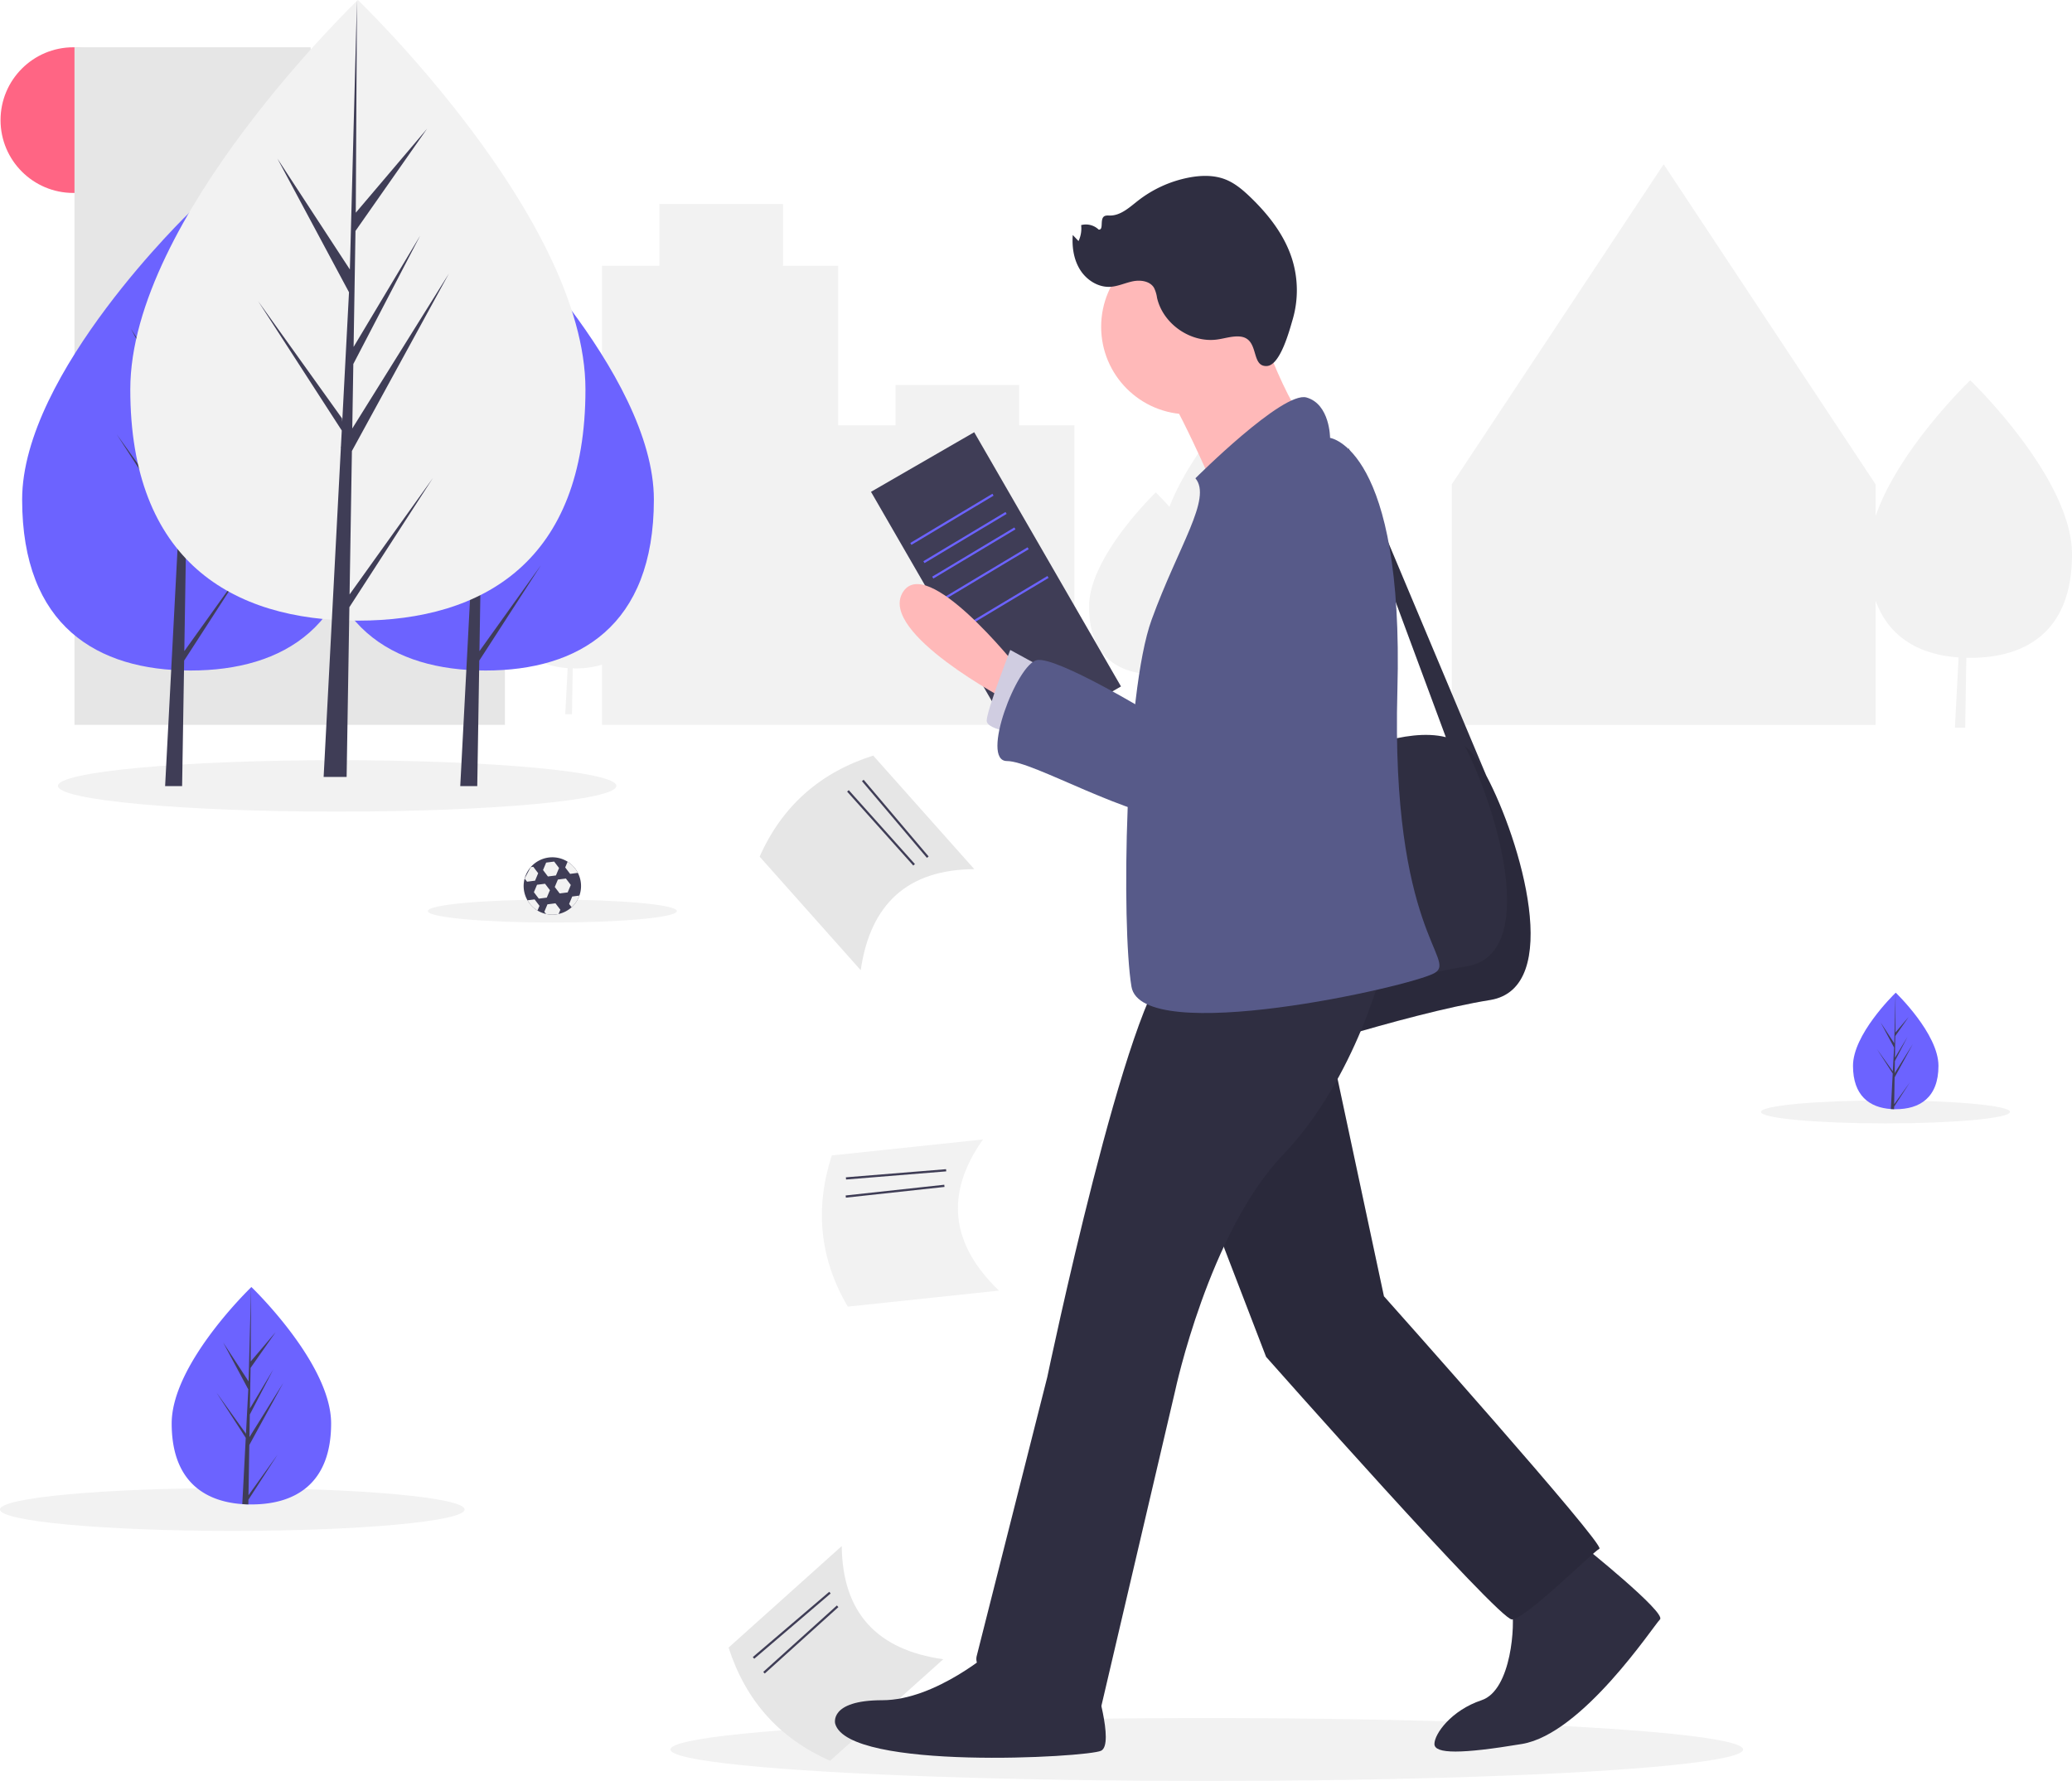 <svg data-name="Layer 1" xmlns="http://www.w3.org/2000/svg" width="938.747" height="806.925"><circle cx="33.247" cy="54.425" r="33" fill="#ff6584"/><path fill="#e6e6e6" d="M200.747 204.425v-13h-50v13h-10v-183h-107v307h195v-124h-28z"/><path d="M571.638 171.004l-.185.18v-.18l-.004.184c-2.53 2.46-30.692 30.249-41.619 58.435-3.626-4.036-6.192-6.497-6.192-6.497l-.121.117v-.117l-.003.12c-2.061 2.004-30.096 29.67-30.096 51.593 0 21.166 11.703 29.52 26.766 30.586l-1.093 20.878h3.053l.337-20.772c.384.009.77.015 1.157.015 11.13 0 20.85-3.543 26.093-12.647a53.912 53.912 0 0016.637 3.671l-1.668 31.855h4.658l.515-31.693a78.39 78.39 0 001.765.022c25.465 0 46.109-12.124 46.109-46.85s-46.109-78.9-46.109-78.9zM461.747 192.696v-18.271h-56v18.27h-26v-72.27h-25v-28h-56v28h-26V233.88a154.532 154.532 0 00-12.109-13.456l-.121.117v-.117l-.003.12c-2.061 2.004-30.096 29.67-30.096 51.593 0 21.166 11.703 29.52 26.766 30.586l-1.093 20.878h3.053l.337-20.772c.384.009.77.014 1.157.014a40.127 40.127 0 0012.109-1.71v27.29h214V192.697zM892.638 172.303l-.185.18v-.18l-.004.183c-2.618 2.546-32.698 32.228-42.702 61.399v-14.46l-96-145-96 145v109h192v-56.357c6.135 17.155 20.444 24.585 37.62 25.8l-1.667 31.855h4.658l.515-31.692a78.39 78.39 0 001.765.022c25.465 0 46.109-12.125 46.109-46.85s-46.109-78.9-46.109-78.9z" fill="#f2f2f2"/><ellipse cx="152.747" cy="356.085" rx="126.5" ry="11.66" fill="#f2f2f2"/><ellipse cx="854.248" cy="503.795" rx="56.417" ry="5.2" fill="#f2f2f2"/><ellipse cx="250.248" cy="412.795" rx="56.417" ry="5.2" fill="#f2f2f2"/><path d="M878.247 482.896c0 14.58-8.668 19.672-19.361 19.672q-.372 0-.742-.009c-.495-.01-.986-.034-1.471-.067-9.65-.683-17.148-6.036-17.148-19.596 0-14.034 17.934-31.742 19.28-33.052l.003-.003.078-.075s19.36 18.549 19.36 33.13z" fill="#6c63ff"/><path d="M858.18 500.337l7.082-9.894-7.1 10.98-.018 1.136c-.495-.01-.986-.034-1.47-.067l.762-14.588-.006-.113.013-.021.072-1.378-7.116-11.008 7.139 9.975.016.292.577-11.022-6.092-11.375 6.166 9.44.6-22.85.003-.078v.075l-.1 18.02 6.065-7.144-6.09 8.696-.16 9.868 5.663-9.47-5.687 10.922-.09 5.487 8.222-13.182-8.252 15.096z" fill="#3f3d56"/><ellipse cx="105.248" cy="683.927" rx="105.248" ry="9.702" fill="#f2f2f2"/><path d="M150.018 644.938c0 27.201-16.17 36.7-36.118 36.7q-.693 0-1.384-.016a58.94 58.94 0 01-2.744-.126c-18.003-1.274-31.99-11.26-31.99-36.558 0-26.18 33.456-59.215 35.969-61.66l.004-.005.145-.14s36.118 34.604 36.118 61.805z" fill="#6c63ff"/><path d="M112.584 677.476l13.21-18.459-13.243 20.486-.035 2.119a58.94 58.94 0 01-2.744-.126l1.424-27.214-.011-.212.024-.04.134-2.57-13.276-20.535 13.318 18.608.03.546 1.077-20.563-11.366-21.22 11.504 17.611 1.12-42.63.005-.145v.141l-.187 33.616 11.315-13.326-11.361 16.222-.3 18.41 10.565-17.668-10.609 20.377-.167 10.235 15.338-24.591-15.395 28.163z" fill="#3f3d56"/><path d="M296.247 226.328c0 57.425-34.139 77.475-76.25 77.475s-76.25-20.05-76.25-77.475 76.25-130.479 76.25-130.479 76.25 73.054 76.25 130.479z" fill="#6c63ff"/><path fill="#3f3d56" d="M217.219 295.019L218 246.96l32.5-59.457-32.378 51.918.351-21.61 22.399-43.016-22.306 37.297v.001l.632-38.866 23.985-34.246-23.886 28.134.395-71.266-2.48 94.344.204-3.892-24.386-37.327 23.995 44.798-2.272 43.406-.068-1.152-28.112-39.28 28.027 43.35-.284 5.428-.051.082.023.446-5.764 110.125h7.702l.924-56.882 27.958-43.244-27.889 38.968z"/><path d="M162.53 226.328c0 57.425-34.139 77.475-76.25 77.475s-76.25-20.05-76.25-77.475S86.28 95.849 86.28 95.849s76.25 73.054 76.25 130.479z" fill="#6c63ff"/><path fill="#3f3d56" d="M83.502 295.019l.781-48.059 32.499-59.457-32.377 51.918.351-21.61 22.399-43.016-22.306 37.297v.001l.632-38.866 23.984-34.246-23.885 28.134.394-71.266-2.479 94.344.204-3.892-24.386-37.327 23.995 44.798-2.272 43.406-.068-1.152-28.112-39.28 28.027 43.35-.284 5.428-.051.082.023.446-5.764 110.125h7.702l.924-56.882 27.958-43.244-27.889 38.968z"/><path d="M265.247 176.439c0 77.652-46.164 104.766-103.109 104.766S59.03 254.09 59.03 176.439 162.138 0 162.138 0s103.109 98.786 103.109 176.439z" fill="#f2f2f2"/><path fill="#3f3d56" d="M158.382 269.326l1.056-64.988 43.947-80.4-43.781 70.205.474-29.221 30.289-58.168-30.163 50.435.854-52.556 32.433-46.309-32.299 38.045L161.725 0l-3.352 127.575.275-5.263-32.975-50.474 32.447 60.577-3.073 58.696-.091-1.558-38.015-53.117 37.9 58.621-.385 7.34-.069.11.032.603-7.795 148.916h10.415l1.249-76.918 37.807-58.476-37.713 52.694zM263.247 401.425a12.939 12.939 0 01-.745 4.355 13.106 13.106 0 01-3.522 5.282 12.966 12.966 0 01-5.909 3.05 12.732 12.732 0 01-2.824.313 13.137 13.137 0 01-6.725-1.868 13.108 13.108 0 01-4.544-4.644 13.001 13.001 0 1124.269-6.488z"/><path fill="#f2f2f2" d="M240.449 392.88l1.164-.148 2.216 2.913-1.412 3.375-3.628.46-1.093-1.441 2.753-5.159zM247.734 406.701l-3.63.462-2.215-2.913 1.416-3.375 3.629-.461 2.215 2.912-1.415 3.375zM244.42 410.418l-.898 2.14a13.108 13.108 0 01-4.544-4.645l3.226-.408zM251.87 396.655l-3.629.462-2.215-2.913 1.415-3.374 3.63-.462 2.214 2.913-1.415 3.374zM257.189 404.337l-3.63.462-2.215-2.913 1.415-3.374 3.63-.462 2.215 2.913-1.415 3.374zM253.875 412.19l-.804 1.921a12.732 12.732 0 01-2.824.314 12.864 12.864 0 01-2.878-.325l-.75-.987 1.412-3.374 3.628-.461zM261.81 395.486l-3.521.449-2.216-2.913 1.093-2.606a13.008 13.008 0 014.645 5.07zM262.502 405.78a13.106 13.106 0 01-3.522 5.282l-1.134-1.495 1.412-3.374z"/><ellipse cx="546.747" cy="792.675" rx="243" ry="14.25" fill="#f2f2f2"/><path d="M427.36 751.775l-51.267 45.997c-22.987-10.08-38.25-27.233-45.997-51.267l51.267-45.997c.324 30.223 15.973 47.034 45.997 51.267z" fill="#e6e6e6"/><path fill="#3f3d56" d="M341.068 750.797l34.63-29.576.649.76-34.63 29.576zM345.801 757.52l33.369-30.107.67.742-33.37 30.107z"/><path d="M452.6 584.763l-68.495 7.248c-12.726-21.635-15.048-44.477-7.248-68.494l68.494-7.248c-17.442 24.684-14.605 47.476 7.248 68.494z" fill="#f2f2f2"/><path fill="#3f3d56" d="M383.235 533.422l45.392-3.685.081.996-45.392 3.685zM383.132 541.645l44.68-4.855.109.993-44.681 4.855z"/><path d="M389.959 439.586l-45.79-51.452c10.173-22.946 27.388-38.14 51.453-45.79l45.79 51.453c-30.225.201-47.099 15.783-51.453 45.79z" fill="#e6e6e6"/><path fill="#3f3d56" d="M390.523 353.945l.762-.645 29.436 34.749-.762.646zM383.798 358.671l.745-.666 29.972 33.49-.744.667zM394.614 222.834l46.765-27 66.5 115.181-46.765 27z"/><path fill="#6c63ff" d="M412.422 246.01l37.215-22.295.514.858-37.215 22.295zM418.343 254.277l37.215-22.295.514.858-37.215 22.294zM422.343 261.277l37.215-22.295.514.858-37.215 22.294zM428.343 270.277l37.215-22.295.514.858-37.215 22.294zM437.343 283.277l37.215-22.295.514.858-37.215 22.295z"/><path d="M610.993 341.766s25.742-12.38 44.059-7.766l-44.059-118.824v-12.202l62.362 148.38c15.592 29.39 35.304 96.374 1.696 101.75-38.13 6.102-106.763 28.98-106.763 28.98l-15.252-132.692z" fill="#2f2e41"/><path d="M460.762 302.111s-41.18-51.856-51.856-33.554 47.947 49.088 47.947 49.088z" fill="#ffb9b9"/><path d="M474.489 303.637l-16.777-9.151s-10.676 27.453-10.676 32.028 16.777 6.101 16.777 6.101z" fill="#d0cde1"/><circle cx="538.547" cy="148.068" r="39.655" fill="#ffb9b9"/><path d="M569.05 143.492s16.778 50.331 28.98 53.382-47.282 25.928-47.282 25.928-18.302-42.706-27.453-53.382 45.756-25.928 45.756-25.928z" fill="#ffb9b9"/><path d="M664.375 437.853c32.875-5.26 14.73-69.473-.671-99.78a20.195 20.195 0 013.721 3.693c15.252 19.828 45.756 105.238 7.626 111.339s-106.763 28.979-106.763 28.979l-2.075-18.053c19.612-6.296 68.262-21.394 98.162-26.178z" opacity=".1"/><path d="M716.994 700.185s38.13 30.504 35.08 33.554-35.08 51.857-62.534 56.432-39.654 4.576-39.654 0 7.625-15.252 21.352-19.827 15.252-35.08 13.727-41.18 32.029-28.979 32.029-28.979z" fill="#2f2e41"/><path d="M602.605 472.932l24.403 114.39S727.67 700.184 724.62 701.71s-33.554 32.03-39.655 32.03-111.339-118.965-111.339-118.965l-38.13-99.137z" fill="#2f2e41"/><path d="M602.605 472.932l24.403 114.39S727.67 700.184 724.62 701.71s-33.554 32.03-39.655 32.03-111.339-118.965-111.339-118.965l-38.13-99.137z" opacity=".1"/><path d="M627.008 436.328s-12.202 51.856-45.756 86.936-48.806 106.763-48.806 106.763l-33.554 143.367s-59.482-7.626-56.432-22.878l32.029-126.59s36.605-175.397 56.432-187.598 96.087 0 96.087 0z" fill="#2f2e41"/><path d="M495.842 761.193s9.15 28.978 3.05 32.029-114.389 9.15-120.49-12.202c0 0-3.05-10.676 21.353-10.676s50.331-22.878 50.331-22.878z" fill="#2f2e41"/><path d="M541.597 216.701s39.655-39.655 50.331-36.605 10.677 18.303 10.677 18.303 33.554 4.575 30.504 114.389 27.453 122.015 16.777 128.115-132.692 33.555-137.267 6.101-3.05-132.691 9.15-166.245 27.454-54.907 19.828-64.058z" fill="#575a89"/><path d="M591.928 225.852s45.756 21.353 19.828 62.533-45.756 85.41-73.21 83.885-70.158-27.453-82.36-27.453 4.576-44.23 13.727-45.756 51.857 24.403 51.857 24.403 15.252-103.713 70.158-97.612z" fill="#575a89"/><path d="M561.423 152.45c-3.382-.202-6.685.94-10.045 1.387-12.019 1.596-24.522-7.126-27.175-18.956a14.545 14.545 0 00-1.39-4.529c-1.85-3.02-6.063-3.596-9.536-2.901s-6.764 2.32-10.3 2.505c-5.461.287-10.704-3.075-13.614-7.705s-3.734-10.325-3.341-15.78l2.617 2.748a13.297 13.297 0 001.186-7.226 8.386 8.386 0 017.943 2.032c2.308.246.566-4.281 2.28-5.846.719-.655 1.82-.532 2.792-.522 4.91.047 8.883-3.709 12.752-6.732a54.19 54.19 0 0122.888-10.44c5.545-1.082 11.441-1.256 16.7.81 4.319 1.695 7.934 4.783 11.278 8 8.233 7.916 15.523 17.217 18.948 28.113a47.328 47.328 0 01.227 27.444c-1.38 4.658-5.54 20.61-11.629 20.982-7.65.467-3.057-12.816-12.58-13.384z" fill="#2f2e41"/></svg>